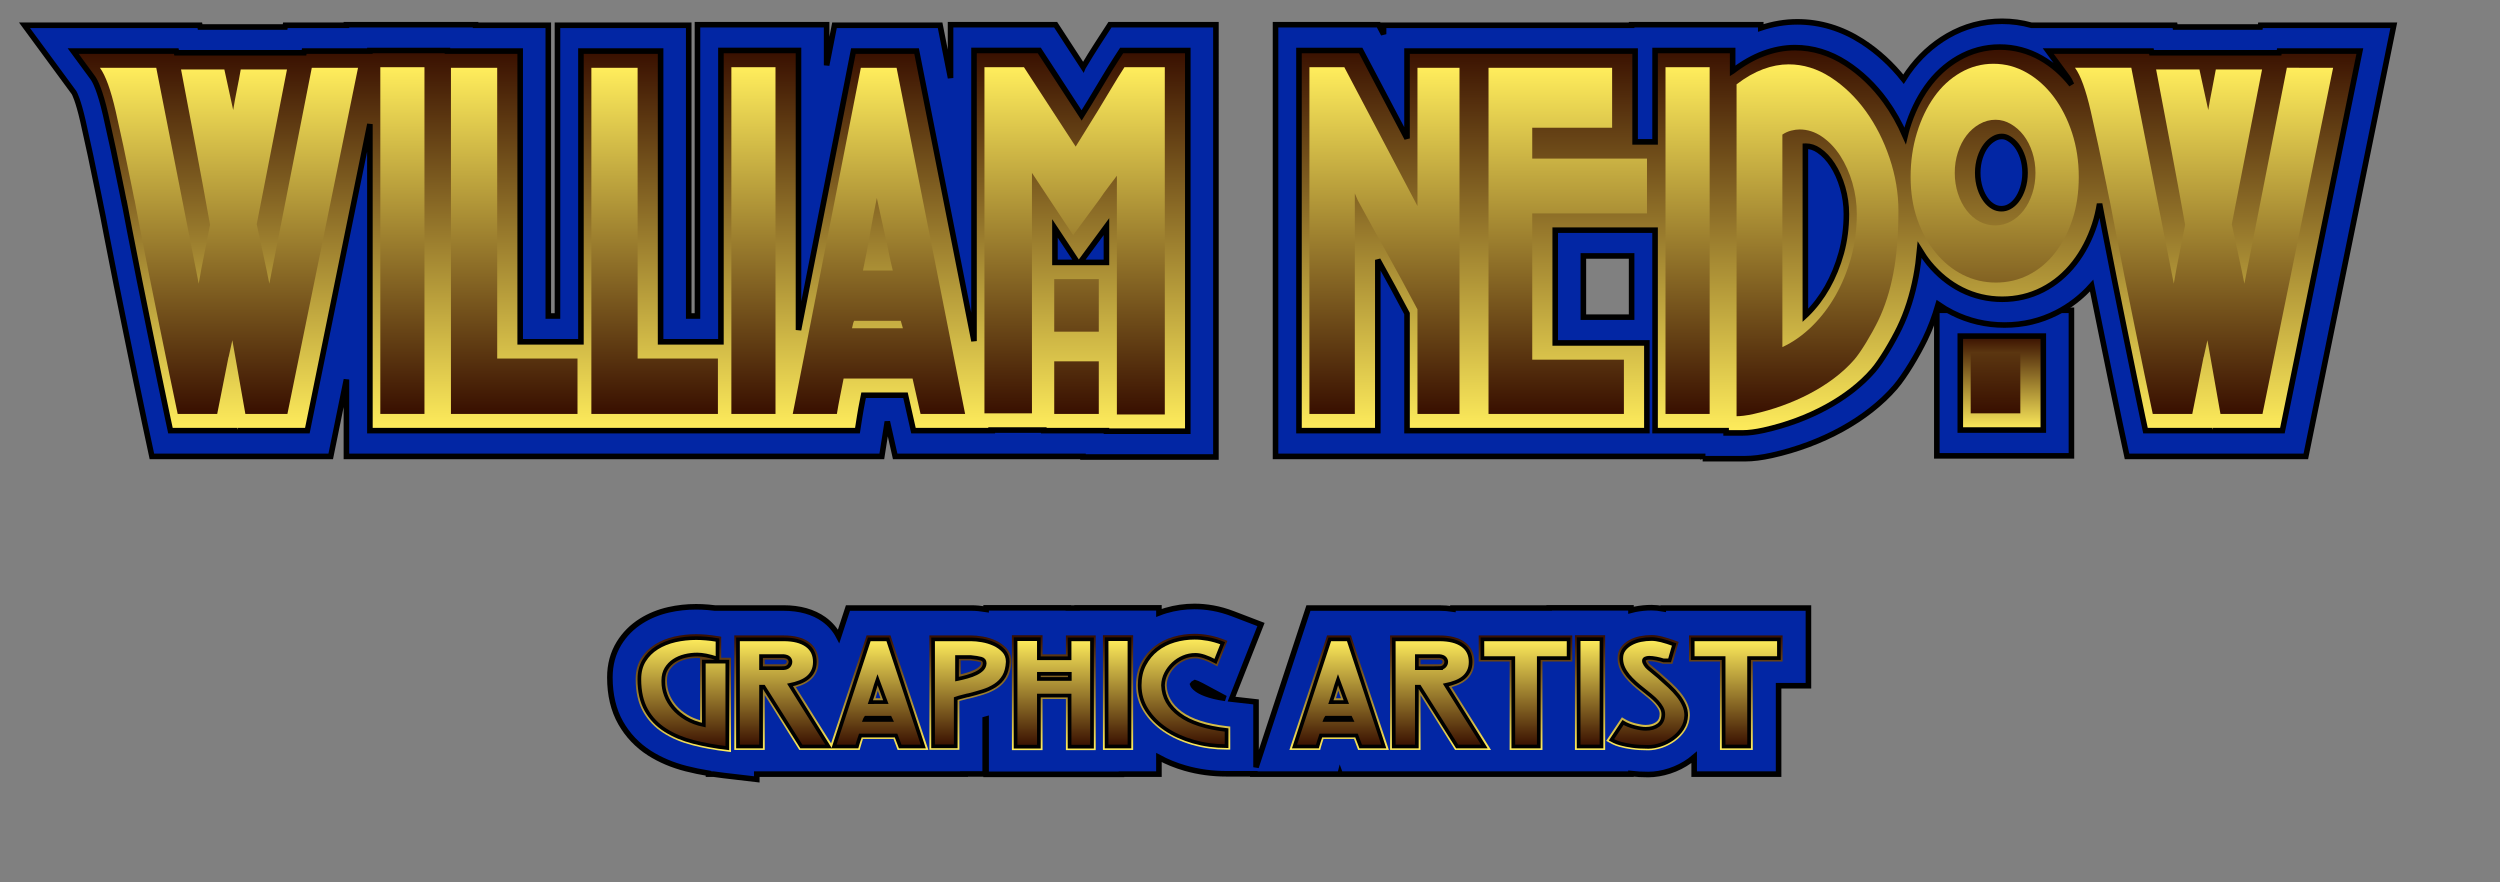 <?xml version="1.0" encoding="utf-8"?>
<!-- Generator: Adobe Illustrator 14.0.0, SVG Export Plug-In . SVG Version: 6.00 Build 43363)  -->
<!DOCTYPE svg PUBLIC "-//W3C//DTD SVG 1.1//EN" "http://www.w3.org/Graphics/SVG/1.1/DTD/svg11.dtd">
<svg version="1.1" id="Layer_1" xmlns="http://www.w3.org/2000/svg" xmlns:xlink="http://www.w3.org/1999/xlink" x="0px" y="0px"
	 width="612px" height="216px" viewBox="0 0 612 216" enable-background="new 0 0 612 216" xml:space="preserve">
<rect x="0" y="0" width="612" height="216" fill="#808080" stroke="none"/>
<g>
	<g>
		<path fill="#0226A4" stroke="#000000" stroke-width="1.364" d="M407.16,148.848v0.191c-0.994-0.184-1.953-0.28-2.858-0.28
			c-1.352,0-2.711,0.132-4.046,0.398c-0.338,0.063-0.665,0.146-0.994,0.233v-0.59h-20.025v0.043h-23.559v0.254
			c-1.059-0.162-2.166-0.254-3.34-0.254h-17.066h-1.287h-13.678l-12.828,38.973v-15.99l-5.992-0.682l7.201-18.264l-6.801-2.605
			c-1.701-0.651-3.365-1.125-4.947-1.405c-1.549-0.275-3.066-0.414-4.512-0.414c-2.39,0-4.755,0.34-7.02,1.008
			c-0.582,0.169-1.146,0.37-1.702,0.584v-1.247h-20.026v0.042h-2.146v-0.042h-20.134v0.365c-1.306-0.21-2.521-0.323-3.604-0.323
			H222.54h-1.34h-13.623l-2.278,6.925c-0.848-1.621-2.064-3.029-3.629-4.154c-2.575-1.836-5.897-2.771-9.871-2.771h-16.808
			c-0.553-0.067-1.09-0.131-1.604-0.171c-1.069-0.089-2.065-0.13-2.963-0.13c-2.302,0-4.569,0.249-6.742,0.74
			c-2.439,0.555-4.688,1.47-6.674,2.716c-2.26,1.409-4.1,3.252-5.467,5.475c-1.489,2.42-2.245,5.235-2.245,8.369
			c0,4.279,0.89,8.021,2.644,11.11c1.72,3.03,4.097,5.53,7.066,7.422c2.608,1.66,5.615,2.933,8.935,3.78
			c1.753,0.449,3.598,0.828,5.5,1.146v0.208h1.235c0.833,0.128,1.674,0.242,2.528,0.34l8.055,0.944v-1.284h8.931h21.123h0.062h0.485
			h20.143l-0.015-0.043h5.181v-13.357c0.077-0.021,0.15-0.045,0.227-0.067v13.515h33.139v-0.045h9.168v-4.076
			c1.971,1.064,4.118,1.944,6.444,2.609c3.209,0.916,6.611,1.381,10.109,1.381h6.688l-0.027,0.087h21.134l0.021-0.083l0.031,0.083
			h5.875h14.752h14.511h13.155h2.836h4.678h15.351v-0.133c1.249,0.144,2.666,0.22,4.244,0.22c1.679,0,3.438-0.296,5.215-0.875
			c1.776-0.576,3.444-1.424,4.955-2.512c0.365-0.261,0.714-0.544,1.054-0.833v4.131h20.666v-21.646h7.306v-19.021L407.16,148.848
			L407.16,148.848z M292.147,167.336c0.103-0.095,0.22-0.17,0.359-0.23c0.23,0.07,0.754,0.26,1.626,0.728l5.833,3.129
			c-4.186-0.603-6.121-1.638-6.926-2.235c-0.705-0.521-0.966-0.898-1.066-1.191C292.026,167.461,292.084,167.396,292.147,167.336z"
			/>
		<g>
			
				<linearGradient id="SVGID_1_" gradientUnits="userSpaceOnUse" x1="1022.281" y1="-898.097" x2="1022.281" y2="-869.252" gradientTransform="matrix(1 0 0 -1 -855 -714)">
				<stop  offset="0" style="stop-color:#FFED5C"/>
				<stop  offset="1" style="stop-color:#380F00"/>
			</linearGradient>
			<path fill="url(#SVGID_1_)" d="M177.942,183.973c-2.979-0.351-5.816-0.865-8.434-1.537c-2.673-0.686-5.065-1.689-7.109-2.992
				c-2.089-1.328-3.759-3.08-4.964-5.205c-1.209-2.131-1.823-4.824-1.823-7.997c0-1.952,0.439-3.656,1.307-5.062
				c0.852-1.384,2.007-2.535,3.436-3.432c1.392-0.874,2.984-1.52,4.728-1.911c1.71-0.392,3.509-0.584,5.344-0.584
				c0.732,0,1.555,0.039,2.446,0.11c0.891,0.072,1.875,0.201,2.926,0.377l0.753,0.128v5.144h2.398v23.086L177.942,183.973z
				 M170.691,161.078c-0.952,0-1.901,0.113-2.822,0.341c-0.892,0.222-1.693,0.563-2.382,1.024c-0.666,0.439-1.21,1.009-1.618,1.686
				c-0.392,0.646-0.59,1.444-0.59,2.367v0.35c0,0.984,0.188,1.984,0.557,2.977c0.37,0.996,0.936,1.945,1.683,2.828
				c0.749,0.888,1.714,1.689,2.868,2.387c0.876,0.527,1.882,0.953,3.003,1.268v-15.188
				C171.138,161.09,170.904,161.078,170.691,161.078L170.691,161.078z"/>
			
				<linearGradient id="SVGID_2_" gradientUnits="userSpaceOnUse" x1="1047.107" y1="-897.589" x2="1047.107" y2="-869.551" gradientTransform="matrix(1 0 0 -1 -855 -714)">
				<stop  offset="0" style="stop-color:#FFED5C"/>
				<stop  offset="1" style="stop-color:#380F00"/>
			</linearGradient>
			<path fill="url(#SVGID_2_)" d="M195.671,183.588l-8.461-13.428v13.428h-7.453v-28.036h12.042c2.631,0,4.718,0.537,6.201,1.599
				c1.576,1.125,2.375,2.758,2.375,4.846c0,1.003-0.194,1.898-0.576,2.656c-0.376,0.744-0.886,1.382-1.517,1.896
				c-0.607,0.491-1.334,0.904-2.163,1.224c-0.414,0.16-0.846,0.305-1.296,0.433l9.635,15.386L195.671,183.588L195.671,183.588z
				 M191.692,162.607c0.236,0,0.551-0.037,0.705-0.196c0.182-0.188,0.205-0.347,0.205-0.463c0-0.032,0-0.128-0.14-0.28
				c-0.014-0.016-0.154-0.152-0.697-0.207l-4.556,0.006v1.143h4.483V162.607z"/>
			
				<linearGradient id="SVGID_3_" gradientUnits="userSpaceOnUse" x1="1070.093" y1="-897.587" x2="1070.093" y2="-869.546" gradientTransform="matrix(1 0 0 -1 -855 -714)">
				<stop  offset="0" style="stop-color:#FFED5C"/>
				<stop  offset="1" style="stop-color:#380F00"/>
			</linearGradient>
			<path fill="url(#SVGID_3_)" d="M219.744,183.588l-1.013-2.688h-7.467l-0.248,0.75c-0.154,0.455-0.281,0.879-0.382,1.261
				l-0.178,0.672h-7.537l9.228-28.036h5.834l9.285,28.036h-7.522V183.588L219.744,183.588z M215.541,170.919
				c-0.029-0.083-0.056-0.165-0.083-0.242c-0.136-0.415-0.281-0.817-0.436-1.206c-0.047-0.121-0.094-0.242-0.142-0.365
				c-0.015,0.055-0.03,0.104-0.044,0.152c-0.151,0.521-0.322,1.078-0.514,1.664h1.218L215.541,170.919L215.541,170.919z"/>
			
				<linearGradient id="SVGID_4_" gradientUnits="userSpaceOnUse" x1="1092.557" y1="-897.549" x2="1092.557" y2="-869.551" gradientTransform="matrix(1 0 0 -1 -855 -714)">
				<stop  offset="0" style="stop-color:#FFED5C"/>
				<stop  offset="1" style="stop-color:#380F00"/>
			</linearGradient>
			<path fill="url(#SVGID_4_)" d="M227.513,183.545v-27.993h10.282c0.796,0,1.735,0.095,2.791,0.273
				c1.077,0.182,2.129,0.506,3.123,0.954c1.03,0.47,1.924,1.107,2.661,1.896c0.815,0.881,1.228,1.98,1.228,3.278
				c-0.08,1.629-0.427,2.955-1.031,3.985c-0.602,1.024-1.424,1.884-2.443,2.549c-0.973,0.634-2.087,1.147-3.315,1.533
				c-1.167,0.365-2.414,0.713-3.702,1.033l-0.015-0.029c-0.231,0.049-0.434,0.103-0.609,0.162c-0.264,0.092-0.505,0.146-0.731,0.186
				c-0.172,0.042-0.433,0.111-0.72,0.191c-0.058,0.021-0.115,0.033-0.172,0.055v11.931h-7.346L227.513,183.545L227.513,183.545z
				 M235.18,165.07c0.462-0.108,0.917-0.229,1.357-0.354c0.762-0.215,1.438-0.468,2.009-0.744c0.522-0.252,0.938-0.543,1.237-0.852
				c0.227-0.238,0.343-0.491,0.365-0.803l-0.002-0.066c0-0.075-0.012-0.102-0.013-0.102c-0.009-0.012-0.066-0.053-0.202-0.092
				c-0.529-0.142-1.334-0.271-2.395-0.377h-2.356V165.07L235.18,165.07z"/>
			
				<linearGradient id="SVGID_5_" gradientUnits="userSpaceOnUse" x1="1112.97" y1="-897.631" x2="1112.97" y2="-869.507" gradientTransform="matrix(1 0 0 -1 -855 -714)">
				<stop  offset="0" style="stop-color:#FFED5C"/>
				<stop  offset="1" style="stop-color:#380F00"/>
			</linearGradient>
			<polygon fill="url(#SVGID_5_)" points="260.933,183.632 260.933,171.121 255.22,171.121 255.22,183.632 247.713,183.632 
				247.713,155.508 255.22,155.508 255.22,160.184 260.933,160.184 260.933,155.552 268.226,155.552 268.226,183.632 			"/>
			
				<linearGradient id="SVGID_6_" gradientUnits="userSpaceOnUse" x1="1128.693" y1="-897.587" x2="1128.693" y2="-869.507" gradientTransform="matrix(1 0 0 -1 -855 -714)">
				<stop  offset="0" style="stop-color:#FFED5C"/>
				<stop  offset="1" style="stop-color:#380F00"/>
			</linearGradient>
			<rect x="269.993" y="155.508" fill="url(#SVGID_6_)" width="7.4" height="28.08"/>
			
				<linearGradient id="SVGID_7_" gradientUnits="userSpaceOnUse" x1="1144.632" y1="-897.503" x2="1144.632" y2="-869.159" gradientTransform="matrix(1 0 0 -1 -855 -714)">
				<stop  offset="0" style="stop-color:#FFED5C"/>
				<stop  offset="1" style="stop-color:#380F00"/>
			</linearGradient>
			<path fill="url(#SVGID_7_)" d="M300.266,183.501c-2.914,0-5.731-0.382-8.377-1.137c-2.656-0.761-5.02-1.837-7.027-3.194
				c-2.029-1.375-3.676-3.046-4.893-4.961c-1.242-1.956-1.873-4.146-1.873-6.501c0-2.069,0.422-3.925,1.25-5.505
				c0.819-1.562,1.914-2.895,3.252-3.948c1.327-1.048,2.875-1.837,4.594-2.343c1.69-0.499,3.453-0.753,5.238-0.753
				c1.075,0,2.223,0.106,3.409,0.317c1.188,0.209,2.462,0.578,3.789,1.084l0.852,0.325l-2.465,6.251l-0.895-0.479
				c-1.849-0.994-3.356-1.493-4.478-1.493c-0.904,0-1.773,0.171-2.58,0.512c-0.821,0.347-1.564,0.826-2.215,1.431
				c-0.648,0.604-1.186,1.316-1.598,2.115c-0.398,0.771-0.615,1.617-0.645,2.516c0.095,2.56,1.301,4.688,3.685,6.453
				c2.452,1.816,6.179,3.019,11.077,3.574l0.802,0.092v5.646L300.266,183.501L300.266,183.501z"/>
			
				<linearGradient id="SVGID_8_" gradientUnits="userSpaceOnUse" x1="1182.822" y1="-897.587" x2="1182.822" y2="-869.546" gradientTransform="matrix(1 0 0 -1 -855 -714)">
				<stop  offset="0" style="stop-color:#FFED5C"/>
				<stop  offset="1" style="stop-color:#380F00"/>
			</linearGradient>
			<path fill="url(#SVGID_8_)" d="M332.471,183.588l-1.015-2.688h-7.464l-0.247,0.75c-0.155,0.455-0.282,0.879-0.388,1.261
				l-0.174,0.672h-7.537l9.228-28.036h5.836l9.286,28.036h-7.521v0.004L332.471,183.588L332.471,183.588z M328.271,170.919
				c-0.03-0.083-0.06-0.165-0.086-0.242c-0.137-0.415-0.281-0.817-0.434-1.206c-0.051-0.121-0.095-0.242-0.145-0.365
				c-0.015,0.055-0.027,0.104-0.045,0.152c-0.147,0.521-0.318,1.078-0.513,1.664h1.22v-0.003H328.271z"/>
			
				<linearGradient id="SVGID_9_" gradientUnits="userSpaceOnUse" x1="1207.647" y1="-897.589" x2="1207.647" y2="-869.551" gradientTransform="matrix(1 0 0 -1 -855 -714)">
				<stop  offset="0" style="stop-color:#FFED5C"/>
				<stop  offset="1" style="stop-color:#380F00"/>
			</linearGradient>
			<path fill="url(#SVGID_9_)" d="M356.208,183.588l-8.46-13.428v13.428h-7.454v-28.036h12.042c2.632,0,4.719,0.537,6.2,1.599
				c1.577,1.125,2.377,2.758,2.377,4.846c0,1.003-0.192,1.898-0.576,2.656c-0.375,0.744-0.885,1.382-1.519,1.896
				c-0.604,0.491-1.334,0.904-2.159,1.224c-0.415,0.16-0.847,0.305-1.298,0.433l9.637,15.386L356.208,183.588L356.208,183.588z
				 M352.229,162.607c0.238,0,0.553-0.037,0.707-0.196c0.182-0.188,0.205-0.347,0.205-0.463c0-0.032,0-0.128-0.139-0.28
				c-0.02-0.016-0.154-0.152-0.695-0.207l-4.558,0.006v1.143h4.479V162.607z"/>
			
				<linearGradient id="SVGID_10_" gradientUnits="userSpaceOnUse" x1="1228.443" y1="-897.587" x2="1228.443" y2="-869.551" gradientTransform="matrix(1 0 0 -1 -855 -714)">
				<stop  offset="0" style="stop-color:#FFED5C"/>
				<stop  offset="1" style="stop-color:#380F00"/>
			</linearGradient>
			<polygon fill="url(#SVGID_10_)" points="369.557,183.588 369.557,161.941 361.986,161.941 361.986,155.552 384.898,155.552 
				384.898,161.941 377.598,161.941 377.598,183.588 			"/>
			
				<linearGradient id="SVGID_11_" gradientUnits="userSpaceOnUse" x1="1244.246" y1="-897.587" x2="1244.246" y2="-869.507" gradientTransform="matrix(1 0 0 -1 -855 -714)">
				<stop  offset="0" style="stop-color:#FFED5C"/>
				<stop  offset="1" style="stop-color:#380F00"/>
			</linearGradient>
			<rect x="385.546" y="155.508" fill="url(#SVGID_11_)" width="7.399" height="28.08"/>
			
				<linearGradient id="SVGID_12_" gradientUnits="userSpaceOnUse" x1="1258.436" y1="-897.673" x2="1258.436" y2="-869.464" gradientTransform="matrix(1 0 0 -1 -855 -714)">
				<stop  offset="0" style="stop-color:#FFED5C"/>
				<stop  offset="1" style="stop-color:#380F00"/>
			</linearGradient>
			<path fill="url(#SVGID_12_)" d="M403.503,183.674c-1.601,0-2.981-0.082-4.101-0.246c-1.115-0.162-2.066-0.353-2.832-0.562
				c-0.803-0.223-1.396-0.438-1.809-0.656c-0.355-0.189-0.594-0.314-0.699-0.371l-0.867-0.471l3.852-5.78l0.738,0.444
				c0.732,0.441,1.609,0.795,2.605,1.045c1.008,0.255,1.836,0.385,2.473,0.385c1.059,0,1.896-0.236,2.562-0.716
				c0.581-0.423,0.854-1.05,0.854-1.974c0-0.396-0.104-0.77-0.312-1.142c-0.25-0.442-0.58-0.892-0.977-1.333
				c-0.415-0.457-0.903-0.913-1.444-1.354l-1.788-1.451c-0.7-0.542-1.403-1.126-2.06-1.719c-0.666-0.604-1.272-1.231-1.795-1.869
				c-0.547-0.661-0.991-1.362-1.321-2.077c-0.354-0.753-0.548-1.562-0.588-2.394l-0.003-0.392c0-1.004,0.283-1.894,0.847-2.642
				c0.521-0.693,1.201-1.272,2.021-1.721c0.787-0.434,1.674-0.748,2.629-0.938c0.926-0.183,1.872-0.276,2.813-0.276
				c0.782,0,1.672,0.127,2.648,0.374c0.928,0.237,2.01,0.581,3.21,1.022l0.785,0.289l-1.537,5.354h-2.324l-0.146-0.051
				c-0.452-0.159-1.004-0.301-1.633-0.42c-0.614-0.119-1.146-0.18-1.592-0.18c-0.109,0-0.212,0.01-0.312,0.031
				c0.029,0.064,0.073,0.146,0.138,0.244c0.179,0.28,0.376,0.506,0.583,0.674l2.406,2c0.979,0.854,1.896,1.678,2.729,2.457
				c0.863,0.807,1.621,1.618,2.251,2.418c0.647,0.818,1.17,1.672,1.557,2.529c0.404,0.909,0.613,1.868,0.613,2.859
				c-0.044,1.397-0.426,2.647-1.136,3.738c-0.682,1.041-1.537,1.938-2.546,2.66c-0.996,0.719-2.085,1.268-3.231,1.643
				C405.616,183.482,404.521,183.674,403.503,183.674L403.503,183.674z"/>
			
				<linearGradient id="SVGID_13_" gradientUnits="userSpaceOnUse" x1="1279.93" y1="-897.587" x2="1279.93" y2="-869.551" gradientTransform="matrix(1 0 0 -1 -855 -714)">
				<stop  offset="0" style="stop-color:#FFED5C"/>
				<stop  offset="1" style="stop-color:#380F00"/>
			</linearGradient>
			<polygon fill="url(#SVGID_13_)" points="421.045,183.588 421.045,161.941 413.474,161.941 413.474,155.552 436.383,155.552 
				436.383,161.941 429.081,161.941 429.081,183.588 			"/>
			
				<linearGradient id="SVGID_14_" gradientUnits="userSpaceOnUse" x1="1022.28" y1="-870.207" x2="1022.28" y2="-897.132" gradientTransform="matrix(1 0 0 -1 -855 -714)">
				<stop  offset="0" style="stop-color:#FFED5C"/>
				<stop  offset="1" style="stop-color:#380F00"/>
			</linearGradient>
			<path fill="url(#SVGID_14_)" stroke="#000000" stroke-width="0.902" d="M178.047,161.964v21.168
				c-2.95-0.346-5.722-0.849-8.314-1.515c-2.594-0.663-4.877-1.623-6.849-2.881c-1.973-1.254-3.527-2.885-4.664-4.891
				c-1.137-2.006-1.706-4.522-1.706-7.555c0-1.789,0.391-3.318,1.173-4.589c0.781-1.271,1.83-2.315,3.145-3.14
				c1.314-0.819,2.799-1.418,4.451-1.793c1.652-0.375,3.365-0.562,5.143-0.562c0.711,0,1.501,0.035,2.372,0.107
				c0.87,0.068,1.821,0.193,2.852,0.365v4.545c-1.031-0.347-1.964-0.599-2.798-0.759c-0.835-0.155-1.556-0.237-2.159-0.237
				c-1.031,0-2.044,0.125-3.039,0.369c-0.996,0.244-1.884,0.627-2.665,1.146c-0.782,0.517-1.413,1.177-1.892,1.969
				c-0.479,0.795-0.72,1.741-0.72,2.836v0.349c0,1.099,0.204,2.194,0.614,3.291c0.408,1.098,1.021,2.127,1.838,3.096
				c0.817,0.967,1.847,1.824,3.092,2.574c1.243,0.75,2.7,1.299,4.37,1.646v-15.542L178.047,161.964L178.047,161.964z"/>
			
				<linearGradient id="SVGID_15_" gradientUnits="userSpaceOnUse" x1="1046.746" y1="-870.51" x2="1046.746" y2="-896.743" gradientTransform="matrix(1 0 0 -1 -855 -714)">
				<stop  offset="0" style="stop-color:#FFED5C"/>
				<stop  offset="1" style="stop-color:#380F00"/>
			</linearGradient>
			<path fill="url(#SVGID_15_)" stroke="#000000" stroke-width="0.902" d="M202.832,182.742h-6.663l-9.221-14.633h-0.64v14.633
				h-5.649V156.51h11.14c2.451,0,4.344,0.477,5.676,1.43c1.332,0.951,1.999,2.324,1.999,4.11c0,0.867-0.16,1.617-0.48,2.251
				c-0.319,0.639-0.745,1.172-1.279,1.604c-0.533,0.432-1.172,0.795-1.918,1.08c-0.746,0.289-1.546,0.521-2.398,0.693
				L202.832,182.742z M191.692,163.562c0.603,0,1.056-0.158,1.358-0.476c0.302-0.317,0.453-0.678,0.453-1.082
				c0-0.315-0.125-0.612-0.374-0.887c-0.249-0.272-0.675-0.438-1.279-0.499h-5.543v2.947h5.384L191.692,163.562L191.692,163.562z"/>
			
				<linearGradient id="SVGID_16_" gradientUnits="userSpaceOnUse" x1="1070.089" y1="-870.508" x2="1070.089" y2="-896.743" gradientTransform="matrix(1 0 0 -1 -855 -714)">
				<stop  offset="0" style="stop-color:#FFED5C"/>
				<stop  offset="1" style="stop-color:#380F00"/>
			</linearGradient>
			<path fill="url(#SVGID_16_)" stroke="#000000" stroke-width="0.902" d="M226.016,182.742h-5.649l-1.013-2.684h-8.742
				c-0.143,0.433-0.293,0.883-0.453,1.362c-0.16,0.476-0.293,0.916-0.399,1.319h-5.598l8.635-26.232h4.53L226.016,182.742z
				 M218.128,176.25l-0.267-0.562h-5.916c-0.073,0.086-0.116,0.158-0.134,0.217c-0.019,0.057-0.062,0.174-0.133,0.347
				L218.128,176.25L218.128,176.25z M216.85,171.877c-0.213-0.521-0.391-0.995-0.533-1.428c-0.143-0.436-0.293-0.854-0.453-1.258
				c-0.159-0.402-0.32-0.83-0.48-1.275c-0.16-0.447-0.347-0.958-0.559-1.536c-0.32,0.922-0.604,1.815-0.854,2.687
				c-0.249,0.865-0.551,1.803-0.905,2.812L216.85,171.877L216.85,171.877z"/>
			
				<linearGradient id="SVGID_17_" gradientUnits="userSpaceOnUse" x1="1092.557" y1="-870.512" x2="1092.557" y2="-896.702" gradientTransform="matrix(1 0 0 -1 -855 -714)">
				<stop  offset="0" style="stop-color:#FFED5C"/>
				<stop  offset="1" style="stop-color:#380F00"/>
			</linearGradient>
			<path fill="url(#SVGID_17_)" stroke="#000000" stroke-width="0.902" d="M246.697,162.007c-0.072,1.443-0.374,2.62-0.906,3.528
				c-0.534,0.908-1.253,1.658-2.158,2.252c-0.907,0.592-1.938,1.066-3.092,1.429c-1.155,0.359-2.372,0.699-3.65,1.019l0.053-0.043
				c-0.285,0.057-0.534,0.123-0.746,0.191c-0.213,0.073-0.409,0.124-0.586,0.152c-0.249,0.058-0.525,0.13-0.826,0.217
				c-0.302,0.086-0.579,0.172-0.826,0.262v11.688h-5.543v-26.189h9.38c0.746,0,1.625,0.088,2.639,0.26
				c1.013,0.172,1.98,0.469,2.905,0.885c0.924,0.421,1.714,0.984,2.373,1.691C246.368,160.052,246.697,160.939,246.697,162.007z
				 M241.047,162.311c0-0.545-0.292-0.899-0.88-1.061c-0.586-0.158-1.447-0.296-2.584-0.412h-3.305v5.411
				c0.853-0.173,1.688-0.373,2.505-0.604c0.818-0.229,1.538-0.496,2.16-0.803c0.621-0.304,1.119-0.648,1.493-1.037
				c0.373-0.392,0.577-0.846,0.613-1.363L241.047,162.311L241.047,162.311z"/>
			
				<linearGradient id="SVGID_18_" gradientUnits="userSpaceOnUse" x1="1112.969" y1="-870.466" x2="1112.969" y2="-896.787" gradientTransform="matrix(1 0 0 -1 -855 -714)">
				<stop  offset="0" style="stop-color:#FFED5C"/>
				<stop  offset="1" style="stop-color:#380F00"/>
			</linearGradient>
			<path fill="url(#SVGID_18_)" stroke="#000000" stroke-width="0.902" d="M267.323,182.786h-5.49v-12.511h-7.516v12.511h-5.703
				v-26.32h5.703v4.677h7.516v-4.633h5.49V182.786z M261.886,166.207v-1.256h-7.568v1.256H261.886z"/>
			
				<linearGradient id="SVGID_19_" gradientUnits="userSpaceOnUse" x1="1128.691" y1="-870.466" x2="1128.691" y2="-896.743" gradientTransform="matrix(1 0 0 -1 -855 -714)">
				<stop  offset="0" style="stop-color:#FFED5C"/>
				<stop  offset="1" style="stop-color:#380F00"/>
			</linearGradient>
			<path fill="url(#SVGID_19_)" stroke="#000000" stroke-width="0.902" d="M276.491,182.742h-5.598v-26.276h5.598V182.742z"/>
			
				<linearGradient id="SVGID_20_" gradientUnits="userSpaceOnUse" x1="1144.631" y1="-870.114" x2="1144.631" y2="-896.655" gradientTransform="matrix(1 0 0 -1 -855 -714)">
				<stop  offset="0" style="stop-color:#FFED5C"/>
				<stop  offset="1" style="stop-color:#380F00"/>
			</linearGradient>
			<path fill="url(#SVGID_20_)" stroke="#000000" stroke-width="0.902" d="M300.266,182.654c-2.844,0-5.553-0.367-8.129-1.104
				c-2.576-0.734-4.834-1.76-6.77-3.072c-1.938-1.312-3.482-2.877-4.639-4.696c-1.154-1.82-1.731-3.822-1.731-6.019
				c0-1.936,0.38-3.629,1.146-5.089c0.765-1.456,1.768-2.678,3.012-3.661c1.242-0.979,2.675-1.707,4.291-2.186
				c1.615-0.475,3.277-0.715,4.982-0.715c1.032,0,2.114,0.101,3.25,0.304c1.14,0.204,2.349,0.548,3.628,1.037l-1.761,4.461
				c-1.99-1.069-3.625-1.603-4.904-1.603c-1.033,0-2.009,0.192-2.931,0.584c-0.924,0.39-1.75,0.922-2.478,1.602
				c-0.73,0.679-1.325,1.466-1.787,2.357c-0.461,0.896-0.711,1.857-0.744,2.9c0.104,2.885,1.455,5.287,4.049,7.205
				c2.592,1.921,6.432,3.17,11.515,3.744v3.947h0.002V182.654z"/>
			
				<linearGradient id="SVGID_21_" gradientUnits="userSpaceOnUse" x1="1182.819" y1="-870.508" x2="1182.819" y2="-896.743" gradientTransform="matrix(1 0 0 -1 -855 -714)">
				<stop  offset="0" style="stop-color:#FFED5C"/>
				<stop  offset="1" style="stop-color:#380F00"/>
			</linearGradient>
			<path fill="url(#SVGID_21_)" stroke="#000000" stroke-width="0.902" d="M338.746,182.742h-5.65l-1.015-2.684h-8.74
				c-0.14,0.433-0.292,0.883-0.45,1.362c-0.164,0.476-0.293,0.916-0.399,1.319h-5.597l8.635-26.232h4.531L338.746,182.742z
				 M330.854,176.25l-0.267-0.562h-5.919c-0.072,0.086-0.115,0.158-0.132,0.217c-0.019,0.057-0.062,0.174-0.132,0.347
				L330.854,176.25L330.854,176.25z M329.575,171.877c-0.211-0.521-0.394-0.995-0.533-1.428c-0.146-0.436-0.292-0.854-0.453-1.258
				c-0.159-0.402-0.317-0.83-0.479-1.275c-0.16-0.447-0.348-0.958-0.561-1.536c-0.318,0.922-0.604,1.815-0.852,2.687
				c-0.246,0.865-0.551,1.803-0.904,2.812L329.575,171.877L329.575,171.877z"/>
			
				<linearGradient id="SVGID_22_" gradientUnits="userSpaceOnUse" x1="1207.279" y1="-870.51" x2="1207.279" y2="-896.743" gradientTransform="matrix(1 0 0 -1 -855 -714)">
				<stop  offset="0" style="stop-color:#FFED5C"/>
				<stop  offset="1" style="stop-color:#380F00"/>
			</linearGradient>
			<path fill="url(#SVGID_22_)" stroke="#000000" stroke-width="0.902" d="M363.368,182.742h-6.664l-9.224-14.633h-0.64v14.633
				h-5.649V156.51h11.143c2.453,0,4.343,0.477,5.675,1.43c1.335,0.951,1.999,2.324,1.999,4.11c0,0.867-0.158,1.617-0.479,2.251
				c-0.318,0.639-0.745,1.172-1.278,1.604c-0.534,0.432-1.174,0.795-1.92,1.08c-0.743,0.289-1.544,0.521-2.396,0.693
				L363.368,182.742z M352.229,163.562c0.604,0,1.059-0.158,1.361-0.476s0.452-0.678,0.452-1.082c0-0.315-0.127-0.612-0.374-0.887
				c-0.247-0.272-0.674-0.438-1.277-0.499h-5.543v2.947h5.383L352.229,163.562L352.229,163.562z"/>
			
				<linearGradient id="SVGID_23_" gradientUnits="userSpaceOnUse" x1="1228.442" y1="-870.51" x2="1228.442" y2="-896.745" gradientTransform="matrix(1 0 0 -1 -855 -714)">
				<stop  offset="0" style="stop-color:#FFED5C"/>
				<stop  offset="1" style="stop-color:#380F00"/>
			</linearGradient>
			<path fill="url(#SVGID_23_)" stroke="#000000" stroke-width="0.902" d="M362.891,161.1v-4.59h21.105v4.59h-7.305v21.645h-6.235
				V161.1H362.891z"/>
			
				<linearGradient id="SVGID_24_" gradientUnits="userSpaceOnUse" x1="1244.245" y1="-870.466" x2="1244.245" y2="-896.743" gradientTransform="matrix(1 0 0 -1 -855 -714)">
				<stop  offset="0" style="stop-color:#FFED5C"/>
				<stop  offset="1" style="stop-color:#380F00"/>
			</linearGradient>
			<path fill="url(#SVGID_24_)" stroke="#000000" stroke-width="0.902" d="M392.044,182.742h-5.596v-26.276h5.596V182.742z"/>
			
				<linearGradient id="SVGID_25_" gradientUnits="userSpaceOnUse" x1="1258.633" y1="-870.428" x2="1258.633" y2="-896.836" gradientTransform="matrix(1 0 0 -1 -855 -714)">
				<stop  offset="0" style="stop-color:#FFED5C"/>
				<stop  offset="1" style="stop-color:#380F00"/>
			</linearGradient>
			<path fill="url(#SVGID_25_)" stroke="#000000" stroke-width="0.902" d="M412.777,175.124c-0.035,1.214-0.364,2.295-0.989,3.248
				c-0.619,0.954-1.396,1.76-2.315,2.425c-0.925,0.664-1.919,1.172-2.984,1.52c-1.067,0.347-2.062,0.52-2.986,0.52
				c-1.562,0-2.887-0.081-3.97-0.24c-1.087-0.158-1.99-0.339-2.72-0.543c-0.73-0.201-1.271-0.396-1.629-0.582
				c-0.354-0.188-0.584-0.311-0.692-0.367l2.825-4.24c0.815,0.492,1.768,0.873,2.853,1.146c1.083,0.275,1.979,0.41,2.691,0.41
				c1.244,0,2.271-0.296,3.091-0.888c0.818-0.591,1.226-1.491,1.226-2.705c0-0.548-0.142-1.072-0.428-1.58
				c-0.283-0.504-0.648-1-1.092-1.492c-0.446-0.487-0.958-0.976-1.547-1.448c-0.587-0.477-1.187-0.959-1.785-1.449
				c-0.709-0.545-1.384-1.108-2.022-1.688c-0.643-0.577-1.209-1.169-1.709-1.774c-0.496-0.604-0.896-1.232-1.197-1.883
				c-0.305-0.648-0.471-1.335-0.508-2.058v-0.345c0-0.812,0.224-1.508,0.664-2.103c0.442-0.592,1.023-1.083,1.735-1.472
				c0.707-0.391,1.5-0.674,2.371-0.848c0.869-0.172,1.747-0.26,2.638-0.26c0.71,0,1.521,0.117,2.425,0.348
				c0.905,0.229,1.943,0.563,3.117,0.994l-1.118,3.897h-1.491c-0.497-0.173-1.082-0.324-1.759-0.455
				c-0.677-0.13-1.262-0.192-1.76-0.192c-0.318,0-0.612,0.058-0.879,0.17c-0.266,0.115-0.4,0.305-0.4,0.563s0.114,0.57,0.351,0.931
				c0.229,0.357,0.487,0.656,0.771,0.887l2.399,1.988c0.958,0.84,1.854,1.646,2.688,2.426s1.557,1.553,2.158,2.315
				c0.605,0.763,1.083,1.543,1.439,2.337C412.6,173.43,412.777,174.259,412.777,175.124z"/>
			
				<linearGradient id="SVGID_26_" gradientUnits="userSpaceOnUse" x1="1279.928" y1="-870.51" x2="1279.928" y2="-896.745" gradientTransform="matrix(1 0 0 -1 -855 -714)">
				<stop  offset="0" style="stop-color:#FFED5C"/>
				<stop  offset="1" style="stop-color:#380F00"/>
			</linearGradient>
			<path fill="url(#SVGID_26_)" stroke="#000000" stroke-width="0.902" d="M414.375,161.1v-4.59h21.106v4.59h-7.306v21.645h-6.233
				V161.1H414.375z"/>
		</g>
	</g>
	<g>
		<g>
			<path fill="#0226A4" stroke="#000000" stroke-width="1.364" d="M265.113,111.871v-0.141h-45.975l-1.924-8.527l-1.346,8.527
				H84.804v-18.83l-3.843,18.83H37.187l-1.759-8.229c-0.623-2.913-1.314-6.229-2.076-9.943l-2.366-11.53
				c-0.826-4.023-1.653-8.094-2.48-12.214c-0.828-4.125-1.624-8.161-2.383-12.1l-0.943-4.928l-0.379-1.846l-0.618-3.075
				c-1.401-6.984-2.714-13.147-3.901-18.318c-1.16-5.038-2.019-6.635-2.145-6.852L6,6.185h42.913l0.083,0.421h20.785l0.083-0.421
				h14.94V6.046h31.616v0.139h17.804V77.36h2.245V6.185h32.13V77.36h2.141V6.046h31.616v9.946l1.93-9.807h25.852l2.557,12.915V6.046
				h25.721l6.75,10.366c0.003-0.007,0.007-0.013,0.011-0.019c1.203-2.025,2.367-3.909,3.465-5.603l3.078-4.744h25.937V111.87
				L265.113,111.871L265.113,111.871z"/>
			<rect x="474.135" y="75.961" fill="#0226A4" stroke="#000000" stroke-width="1.364" width="32.952" height="35.631"/>
			<path fill="#0226A4" stroke="#000000" stroke-width="1.364" d="M416.81,112.291v-0.561H312.249V6.046h25.226l1.225,2.326V6.185
				h60.722V6.046h31.615v0.802c2.977-0.997,5.977-1.501,8.94-1.501c5.582,0,10.924,1.615,15.875,4.802
				c3.78,2.435,7.185,5.536,10.129,9.235c0.359-0.574,0.733-1.134,1.12-1.68c2.646-3.733,5.921-6.74,9.722-8.936
				c4.096-2.363,8.562-3.56,13.281-3.56c2.465,0,4.864,0.327,7.188,0.978h35.123l0.084,0.42h20.797l0.082-0.42H586L564.464,111.73
				h-43.768l-1.765-8.229c-0.619-2.916-1.316-6.232-2.076-9.945l-2.365-11.533c-0.82-3.984-1.642-8.022-2.46-12.111
				c-2.472,2.766-5.345,4.994-8.56,6.633c-3.934,2.005-8.224,3.021-12.756,3.021c-4.501,0-8.792-1.005-12.749-2.991
				c-1.21-0.608-2.373-1.297-3.492-2.066c-0.865,3.026-1.938,5.865-3.21,8.485c-1.82,3.763-4.933,9.04-7.356,11.839
				c-6.797,7.832-17.812,13.898-30.218,16.648c-2.407,0.533-4.585,0.807-6.475,0.807h-10.403L416.81,112.291L416.81,112.291z
				 M399.419,77.64V62.653h-11.813V77.64H399.419z"/>
		</g>
		<g>
			<g>
				
					<linearGradient id="SVGID_27_" gradientUnits="userSpaceOnUse" x1="1009.342" y1="-819.558" x2="1009.342" y2="-726.359" gradientTransform="matrix(1 0 0 -1 -855 -714)">
					<stop  offset="0" style="stop-color:#FFED5C"/>
					<stop  offset="1" style="stop-color:#380F00"/>
				</linearGradient>
				<path fill="url(#SVGID_27_)" stroke="#000000" stroke-width="1.364" d="M273.369,14.224c-1.056,1.626-2.175,3.437-3.33,5.386
					c-1.12,1.892-2.19,3.669-3.2,5.315l-2.062,3.332l-10.354-15.898h-15.985V83.5l-14.056-71.002h-15.474l-13.435,68.287V12.359
					h-18.99v71.313h-14.768V12.498h-19.504v71.176h-14.87V12.498h-17.805v-0.139h-18.99v0.139H74.495l-0.082,0.421H43.234
					l-0.083-0.421H17.909l4.791,6.516c0.582,0.791,1.766,3.028,3.168,9.12c1.195,5.204,2.521,11.424,3.938,18.487l0.618,3.075
					l0.026-0.002l1.305,6.822c0.756,3.926,1.548,7.946,2.374,12.054c0.825,4.111,1.65,8.173,2.474,12.187l2.366,11.532
					c0.757,3.696,1.446,6.993,2.065,9.895l0.692,3.234h16.365l0.043-0.227l0.04,0.227h17.065l15.312-75.039v75.039h17.29h1.699
					h32.675h4.788h29.483h4.891h9.251h4.848h14.43l0.544-3.453c0.199-1.254,0.445-2.615,0.741-4.097
					c0.078-0.377,0.151-0.75,0.224-1.117h10.247l1.955,8.669h19.162l-0.028-0.138h12.773v0.138h15.334v0.139h19.916v-93.2h-16.193
					L273.369,14.224z M258.251,64.237v-8.321l5.505,8.321H258.251z M270.856,64.237h-6.444l6.444-8.757V64.237z"/>
				
					<linearGradient id="SVGID_28_" gradientUnits="userSpaceOnUse" x1="1345.043" y1="-819.277" x2="1345.043" y2="-796.275" gradientTransform="matrix(1 0 0 -1 -855 -714)">
					<stop  offset="0" style="stop-color:#FFED5C"/>
					<stop  offset="1" style="stop-color:#380F00"/>
				</linearGradient>
				<rect x="479.879" y="82.275" fill="url(#SVGID_28_)" stroke="#000000" stroke-width="1.364" width="20.326" height="23.002"/>
				
					<linearGradient id="SVGID_29_" gradientUnits="userSpaceOnUse" x1="1302.841" y1="-819.978" x2="1302.841" y2="-725.52" gradientTransform="matrix(1 0 0 -1 -855 -714)">
					<stop  offset="0" style="stop-color:#FFED5C"/>
					<stop  offset="1" style="stop-color:#380F00"/>
				</linearGradient>
				<path fill="url(#SVGID_29_)" stroke="#000000" stroke-width="1.364" d="M557.995,12.498l-0.083,0.421h-31.18l-0.084-0.421
					h-25.24l4.792,6.516c0.225,0.307,0.541,0.834,0.921,1.71c-2.124-2.693-4.615-4.894-7.438-6.502
					c-3.151-1.793-6.565-2.702-10.15-2.702c-3.598,0-7.001,0.913-10.127,2.715c-3.012,1.739-5.61,4.134-7.726,7.121
					c-2.027,2.862-3.642,6.219-4.793,9.974c-0.193,0.634-0.349,1.286-0.507,1.936c-1.339-3.06-2.939-5.924-4.827-8.521
					c-2.756-3.796-6.015-6.92-9.687-9.286c-3.919-2.521-8.107-3.798-12.459-3.798c-2.532,0-5.124,0.486-7.704,1.446
					c-2.499,0.932-5.038,2.376-7.542,4.29l-0.008,0.005V12.36h-18.989v22.373h-4.889V12.498h-37.356h-1.083h-17.395v21.393
					l-11.346-21.532h-15.104v93.059h19.298V63.612c0.104,0.19,0.208,0.377,0.313,0.563c2.15,3.846,4.451,8.072,6.838,12.581v28.664
					h17.394h1.083h40.239V83.954h-22.438V56.341h24.443v49.077h17.391v0.561h4.092c1.402,0,3.17-0.227,5.104-0.654
					c11.114-2.463,20.888-7.793,26.812-14.621c1.97-2.271,4.823-7.1,6.444-10.455c1.796-3.711,3.156-7.958,4.041-12.625
					c0.378-1.994,0.671-4.155,0.885-6.457c0.718,1.171,1.479,2.299,2.33,3.334c2.273,2.759,4.95,4.925,7.956,6.437
					c3.067,1.54,6.406,2.321,9.917,2.321c3.522,0,6.85-0.784,9.886-2.332c2.996-1.527,5.619-3.719,7.803-6.516
					c2.104-2.692,3.762-5.862,4.929-9.412c0.535-1.617,0.933-3.333,1.223-5.116l1.271,6.633c0.758,3.927,1.548,7.946,2.374,12.056
					c0.823,4.111,1.646,8.173,2.473,12.187l2.365,11.532c0.757,3.696,1.447,6.993,2.065,9.894l0.695,3.235h16.367l0.042-0.224
					l0.041,0.224h17.061l18.96-92.919L557.995,12.498L557.995,12.498z M450.748,61.925c-0.832,3.01-1.984,5.827-3.422,8.367
					c-1.42,2.505-3.127,4.742-5.071,6.651c-0.1,0.096-0.198,0.195-0.299,0.288V35.789c0.049-0.002,0.091-0.003,0.128-0.003
					c1.094,0,2.126,0.339,3.152,1.037c1.26,0.856,2.387,2.044,3.348,3.528c1.046,1.616,1.887,3.487,2.489,5.562
					c0.609,2.092,0.92,4.271,0.92,6.477C451.99,55.73,451.571,58.939,450.748,61.925z M495.159,46.085
					c-0.37,1.139-0.863,2.116-1.474,2.907c-0.545,0.712-1.146,1.24-1.846,1.619c-0.604,0.328-1.21,0.481-1.9,0.481
					c-0.696,0-1.304-0.154-1.912-0.486c-0.693-0.374-1.291-0.9-1.838-1.617c-0.604-0.788-1.1-1.764-1.467-2.898
					c-0.381-1.171-0.571-2.439-0.571-3.771c0-1.33,0.19-2.598,0.571-3.771c0.367-1.132,0.861-2.11,1.47-2.903
					c0.557-0.728,1.193-1.29,1.959-1.721c0.622-0.353,1.224-0.518,1.896-0.518c0.579,0,1.118,0.157,1.692,0.494
					c0.744,0.433,1.382,1.006,1.951,1.748c0.604,0.792,1.102,1.771,1.47,2.902c0.378,1.168,0.568,2.436,0.568,3.771
					C495.728,43.657,495.536,44.924,495.159,46.085z"/>
			</g>
			<g>
				
					<linearGradient id="SVGID_30_" gradientUnits="userSpaceOnUse" x1="911.054" y1="-730.59" x2="911.054" y2="-815.326" gradientTransform="matrix(1 0 0 -1 -855 -714)">
					<stop  offset="0" style="stop-color:#FFED5C"/>
					<stop  offset="1" style="stop-color:#380F00"/>
				</linearGradient>
				<path fill="url(#SVGID_30_)" d="M87.648,16.59l-17.29,84.736H60.066l-3.189-18.038l-0.927,4.195v-0.141
					c-0.412,2.146-0.874,4.477-1.389,6.993c-0.514,2.517-0.978,4.847-1.389,6.989h-9.674c-0.618-2.889-1.304-6.174-2.058-9.857
					c-0.756-3.682-1.544-7.527-2.368-11.536c-0.823-4.006-1.647-8.062-2.469-12.164c-0.824-4.101-1.613-8.11-2.367-12.026
					l-1.338-6.99v0.139l-0.617-3.075c-1.441-7.178-2.762-13.377-3.963-18.598c-1.201-5.219-2.488-8.762-3.86-10.627h13.791
					l10.394,52.855c0.412-2.423,0.858-4.798,1.338-7.13c0.478-2.329,0.959-4.754,1.44-7.271c-1.099-6.151-2.265-12.49-3.499-19.016
					c-1.236-6.524-2.437-12.865-3.603-19.018h10.602l2.161,9.928c0.273-1.677,0.583-3.356,0.925-5.035
					c0.344-1.676,0.652-3.306,0.926-4.894h11.322l-7.41,37.894l1.749,8.11c0.207,1.028,0.429,2.075,0.669,3.145
					c0.24,1.075,0.464,2.167,0.669,3.286c1.714-8.76,3.448-17.569,5.198-26.426c1.749-8.854,3.48-17.665,5.197-26.428H87.648
					L87.648,16.59z"/>
				
					<linearGradient id="SVGID_31_" gradientUnits="userSpaceOnUse" x1="953.505" y1="-730.452" x2="953.505" y2="-815.327" gradientTransform="matrix(1 0 0 -1 -855 -714)">
					<stop  offset="0" style="stop-color:#FFED5C"/>
					<stop  offset="1" style="stop-color:#380F00"/>
				</linearGradient>
				<path fill="url(#SVGID_31_)" d="M103.908,101.326H93.102V16.452h10.806V101.326z"/>
				
					<linearGradient id="SVGID_32_" gradientUnits="userSpaceOnUse" x1="980.882" y1="-730.59" x2="980.882" y2="-815.327" gradientTransform="matrix(1 0 0 -1 -855 -714)">
					<stop  offset="0" style="stop-color:#FFED5C"/>
					<stop  offset="1" style="stop-color:#380F00"/>
				</linearGradient>
				<path fill="url(#SVGID_32_)" d="M141.371,101.326h-30.979V16.59h11.321v71.173h19.659L141.371,101.326L141.371,101.326z"/>
				
					<linearGradient id="SVGID_33_" gradientUnits="userSpaceOnUse" x1="1015.256" y1="-730.59" x2="1015.256" y2="-815.327" gradientTransform="matrix(1 0 0 -1 -855 -714)">
					<stop  offset="0" style="stop-color:#FFED5C"/>
					<stop  offset="1" style="stop-color:#380F00"/>
				</linearGradient>
				<path fill="url(#SVGID_33_)" d="M175.745,101.326h-30.979V16.59h11.322v71.173h19.658L175.745,101.326L175.745,101.326z"/>
				
					<linearGradient id="SVGID_34_" gradientUnits="userSpaceOnUse" x1="1039.441" y1="-730.452" x2="1039.441" y2="-815.327" gradientTransform="matrix(1 0 0 -1 -855 -714)">
					<stop  offset="0" style="stop-color:#FFED5C"/>
					<stop  offset="1" style="stop-color:#380F00"/>
				</linearGradient>
				<path fill="url(#SVGID_34_)" d="M189.844,101.326h-10.806V16.452h10.806V101.326z"/>
				
					<linearGradient id="SVGID_35_" gradientUnits="userSpaceOnUse" x1="1070.16" y1="-730.593" x2="1070.16" y2="-815.329" gradientTransform="matrix(1 0 0 -1 -855 -714)">
					<stop  offset="0" style="stop-color:#FFED5C"/>
					<stop  offset="1" style="stop-color:#380F00"/>
				</linearGradient>
				<path fill="url(#SVGID_35_)" d="M236.258,101.326H225.35l-1.955-8.666h-16.879c-0.276,1.397-0.566,2.866-0.875,4.403
					c-0.309,1.541-0.566,2.96-0.771,4.265h-10.807l16.672-84.735h8.748L236.258,101.326z M221.027,80.354l-0.515-1.818h-11.423
					c-0.139,0.279-0.223,0.512-0.257,0.699c-0.035,0.187-0.121,0.558-0.257,1.118L221.027,80.354L221.027,80.354z M218.557,66.231
					c-0.412-1.677-0.756-3.217-1.029-4.615c-0.276-1.397-0.566-2.749-0.875-4.055c-0.309-1.303-0.619-2.678-0.926-4.124
					c-0.31-1.445-0.669-3.099-1.081-4.964c-0.618,2.984-1.167,5.872-1.647,8.668c-0.48,2.797-1.065,5.828-1.749,9.09H218.557
					L218.557,66.231z"/>
				
					<linearGradient id="SVGID_36_" gradientUnits="userSpaceOnUse" x1="1118.068" y1="-730.451" x2="1118.068" y2="-815.468" gradientTransform="matrix(1 0 0 -1 -855 -714)">
					<stop  offset="0" style="stop-color:#FFED5C"/>
					<stop  offset="1" style="stop-color:#380F00"/>
				</linearGradient>
				<path fill="url(#SVGID_36_)" d="M285.144,101.468h-11.731V43.02c-0.688,0.933-1.39,1.865-2.11,2.797
					c-0.72,0.932-1.389,1.865-2.008,2.796l-6.587,8.949l-10.086-15.24v58.867h-11.63V16.452h9.674l12.658,19.437l5.455-8.81
					c1.029-1.679,2.111-3.473,3.242-5.386c1.133-1.909,2.213-3.657,3.242-5.242h9.881V101.468L285.144,101.468z M268.985,81.191
					h-10.909V68.327h10.909V81.191z M268.985,101.326h-10.909V88.462h10.909V101.326z"/>
				
					<linearGradient id="SVGID_37_" gradientUnits="userSpaceOnUse" x1="1193.915" y1="-730.452" x2="1193.915" y2="-815.329" gradientTransform="matrix(1 0 0 -1 -855 -714)">
					<stop  offset="0" style="stop-color:#FFED5C"/>
					<stop  offset="1" style="stop-color:#380F00"/>
				</linearGradient>
				<path fill="url(#SVGID_37_)" d="M357.287,101.326h-10.292V75.739c-2.606-4.939-5.062-9.46-7.354-13.563
					c-2.304-4.1-4.721-8.481-7.258-13.143l-0.722-1.677v53.972h-11.116V16.452h8.545l17.905,33.978V16.591h10.292V101.326
					L357.287,101.326z"/>
				
					<linearGradient id="SVGID_38_" gradientUnits="userSpaceOnUse" x1="1238.787" y1="-730.59" x2="1238.787" y2="-815.327" gradientTransform="matrix(1 0 0 -1 -855 -714)">
					<stop  offset="0" style="stop-color:#FFED5C"/>
					<stop  offset="1" style="stop-color:#380F00"/>
				</linearGradient>
				<path fill="url(#SVGID_38_)" d="M364.391,101.326V16.59h30.256v14.682h-19.554v7.551h28.093v13.424h-28.093v35.795h22.438
					v13.283L364.391,101.326L364.391,101.326z"/>
				
					<linearGradient id="SVGID_39_" gradientUnits="userSpaceOnUse" x1="1268.12" y1="-730.452" x2="1268.12" y2="-815.327" gradientTransform="matrix(1 0 0 -1 -855 -714)">
					<stop  offset="0" style="stop-color:#FFED5C"/>
					<stop  offset="1" style="stop-color:#380F00"/>
				</linearGradient>
				<path fill="url(#SVGID_39_)" d="M418.523,101.326h-10.806V16.452h10.807L418.523,101.326L418.523,101.326z"/>
				
					<linearGradient id="SVGID_40_" gradientUnits="userSpaceOnUse" x1="1299.922" y1="-729.752" x2="1299.922" y2="-815.889" gradientTransform="matrix(1 0 0 -1 -855 -714)">
					<stop  offset="0" style="stop-color:#FFED5C"/>
					<stop  offset="1" style="stop-color:#380F00"/>
				</linearGradient>
				<path fill="url(#SVGID_40_)" d="M464.733,51.549c0,5.873-0.414,10.976-1.236,15.312c-0.824,4.335-2.059,8.206-3.703,11.606
					c-1.646,3.403-4.288,7.75-5.854,9.556c-5.785,6.67-15.417,11.271-24.606,13.305c-1.913,0.428-3.33,0.561-4.222,0.561V20.645
					c2.191-1.676,4.354-2.912,6.48-3.704c2.126-0.793,4.224-1.189,6.275-1.189c3.564,0,6.98,1.048,10.242,3.146
					c3.256,2.098,6.123,4.848,8.592,8.249c2.468,3.405,4.425,7.251,5.866,11.539S464.733,47.263,464.733,51.549z M454.544,52.388
					c0-2.609-0.362-5.151-1.082-7.62c-0.719-2.469-1.712-4.685-2.981-6.643c-1.271-1.957-2.767-3.519-4.479-4.685
					c-1.714-1.165-3.534-1.748-5.457-1.748c-0.618,0-1.302,0.095-2.056,0.281c-0.754,0.188-1.479,0.514-2.162,0.979v52.016
					c2.605-1.212,5.021-2.912,7.256-5.104c2.232-2.191,4.152-4.708,5.768-7.55c1.607-2.843,2.876-5.941,3.808-9.301
					C454.08,59.659,454.544,56.119,454.544,52.388z"/>
				
					<linearGradient id="SVGID_41_" gradientUnits="userSpaceOnUse" x1="1343.3" y1="-729.613" x2="1343.3" y2="-815.188" gradientTransform="matrix(1 0 0 -1 -855 -714)">
					<stop  offset="0" style="stop-color:#FFED5C"/>
					<stop  offset="1" style="stop-color:#380F00"/>
				</linearGradient>
				<path fill="url(#SVGID_41_)" d="M508.883,43.3c0,3.822-0.514,7.294-1.546,10.418c-1.03,3.123-2.453,5.85-4.269,8.178
					c-1.819,2.331-3.965,4.126-6.435,5.384c-2.47,1.259-5.146,1.889-8.025,1.889c-2.878,0-5.576-0.628-8.078-1.889
					c-2.504-1.258-4.718-3.053-6.639-5.384c-1.922-2.328-3.432-5.055-4.527-8.178c-1.098-3.124-1.646-6.595-1.646-10.418
					c0-3.823,0.514-7.411,1.545-10.768c1.028-3.356,2.435-6.292,4.222-8.81c1.781-2.515,3.928-4.495,6.433-5.941
					c2.503-1.445,5.199-2.168,8.079-2.168c2.879,0,5.591,0.725,8.132,2.168c2.536,1.447,4.749,3.426,6.636,5.941
					c1.887,2.518,3.377,5.454,4.479,8.81C508.335,35.888,508.883,39.476,508.883,43.3z M498.281,42.32
					c0-1.771-0.256-3.447-0.771-5.032c-0.515-1.586-1.22-2.959-2.11-4.127c-0.895-1.163-1.938-2.096-3.14-2.796
					c-1.2-0.699-2.454-1.047-3.754-1.047c-1.376,0-2.681,0.348-3.911,1.047c-1.234,0.699-2.305,1.633-3.188,2.796
					c-0.895,1.168-1.601,2.542-2.11,4.127c-0.515,1.585-0.771,3.262-0.771,5.032c0,1.772,0.258,3.451,0.771,5.035
					c0.511,1.585,1.218,2.961,2.11,4.124c0.886,1.167,1.934,2.077,3.137,2.727c1.201,0.654,2.487,0.979,3.859,0.979
					c1.371,0,2.656-0.325,3.857-0.979c1.196-0.651,2.242-1.56,3.14-2.727c0.892-1.163,1.597-2.538,2.109-4.124
					C498.025,45.77,498.281,44.093,498.281,42.32z M494.576,101.188h-12.146v-14.82h12.146V101.188z"/>
				
					<linearGradient id="SVGID_42_" gradientUnits="userSpaceOnUse" x1="1394.55" y1="-730.589" x2="1394.55" y2="-815.327" gradientTransform="matrix(1 0 0 -1 -855 -714)">
					<stop  offset="0" style="stop-color:#FFED5C"/>
					<stop  offset="1" style="stop-color:#380F00"/>
				</linearGradient>
				<path fill="url(#SVGID_42_)" d="M571.146,16.59l-17.289,84.736h-10.29l-3.19-18.038l-0.928,4.195v-0.142
					c-0.408,2.146-0.873,4.476-1.387,6.993c-0.517,2.516-0.98,4.848-1.394,6.99h-9.674c-0.62-2.889-1.305-6.176-2.061-9.858
					c-0.757-3.682-1.542-7.526-2.364-11.536c-0.825-4.006-1.648-8.062-2.473-12.164c-0.82-4.101-1.608-8.11-2.363-12.026l-1.34-6.99
					v0.139l-0.619-3.075c-1.438-7.179-2.762-13.377-3.962-18.598c-1.2-5.219-2.486-8.762-3.858-10.627h13.79l10.396,52.855
					c0.409-2.422,0.857-4.798,1.335-7.13c0.479-2.329,0.962-4.754,1.442-7.271c-1.098-6.151-2.266-12.49-3.5-19.016
					c-1.232-6.524-2.434-12.865-3.602-19.018h10.602l2.161,9.928c0.275-1.677,0.583-3.356,0.925-5.035
					c0.341-1.676,0.65-3.306,0.928-4.894h11.32l-7.411,37.894l1.747,8.11c0.207,1.028,0.43,2.076,0.669,3.145
					c0.242,1.075,0.465,2.167,0.669,3.287c1.715-8.76,3.446-17.569,5.196-26.426c1.751-8.855,3.479-17.665,5.2-26.429L571.146,16.59
					L571.146,16.59z"/>
			</g>
		</g>
	</g>
</g>
</svg>
